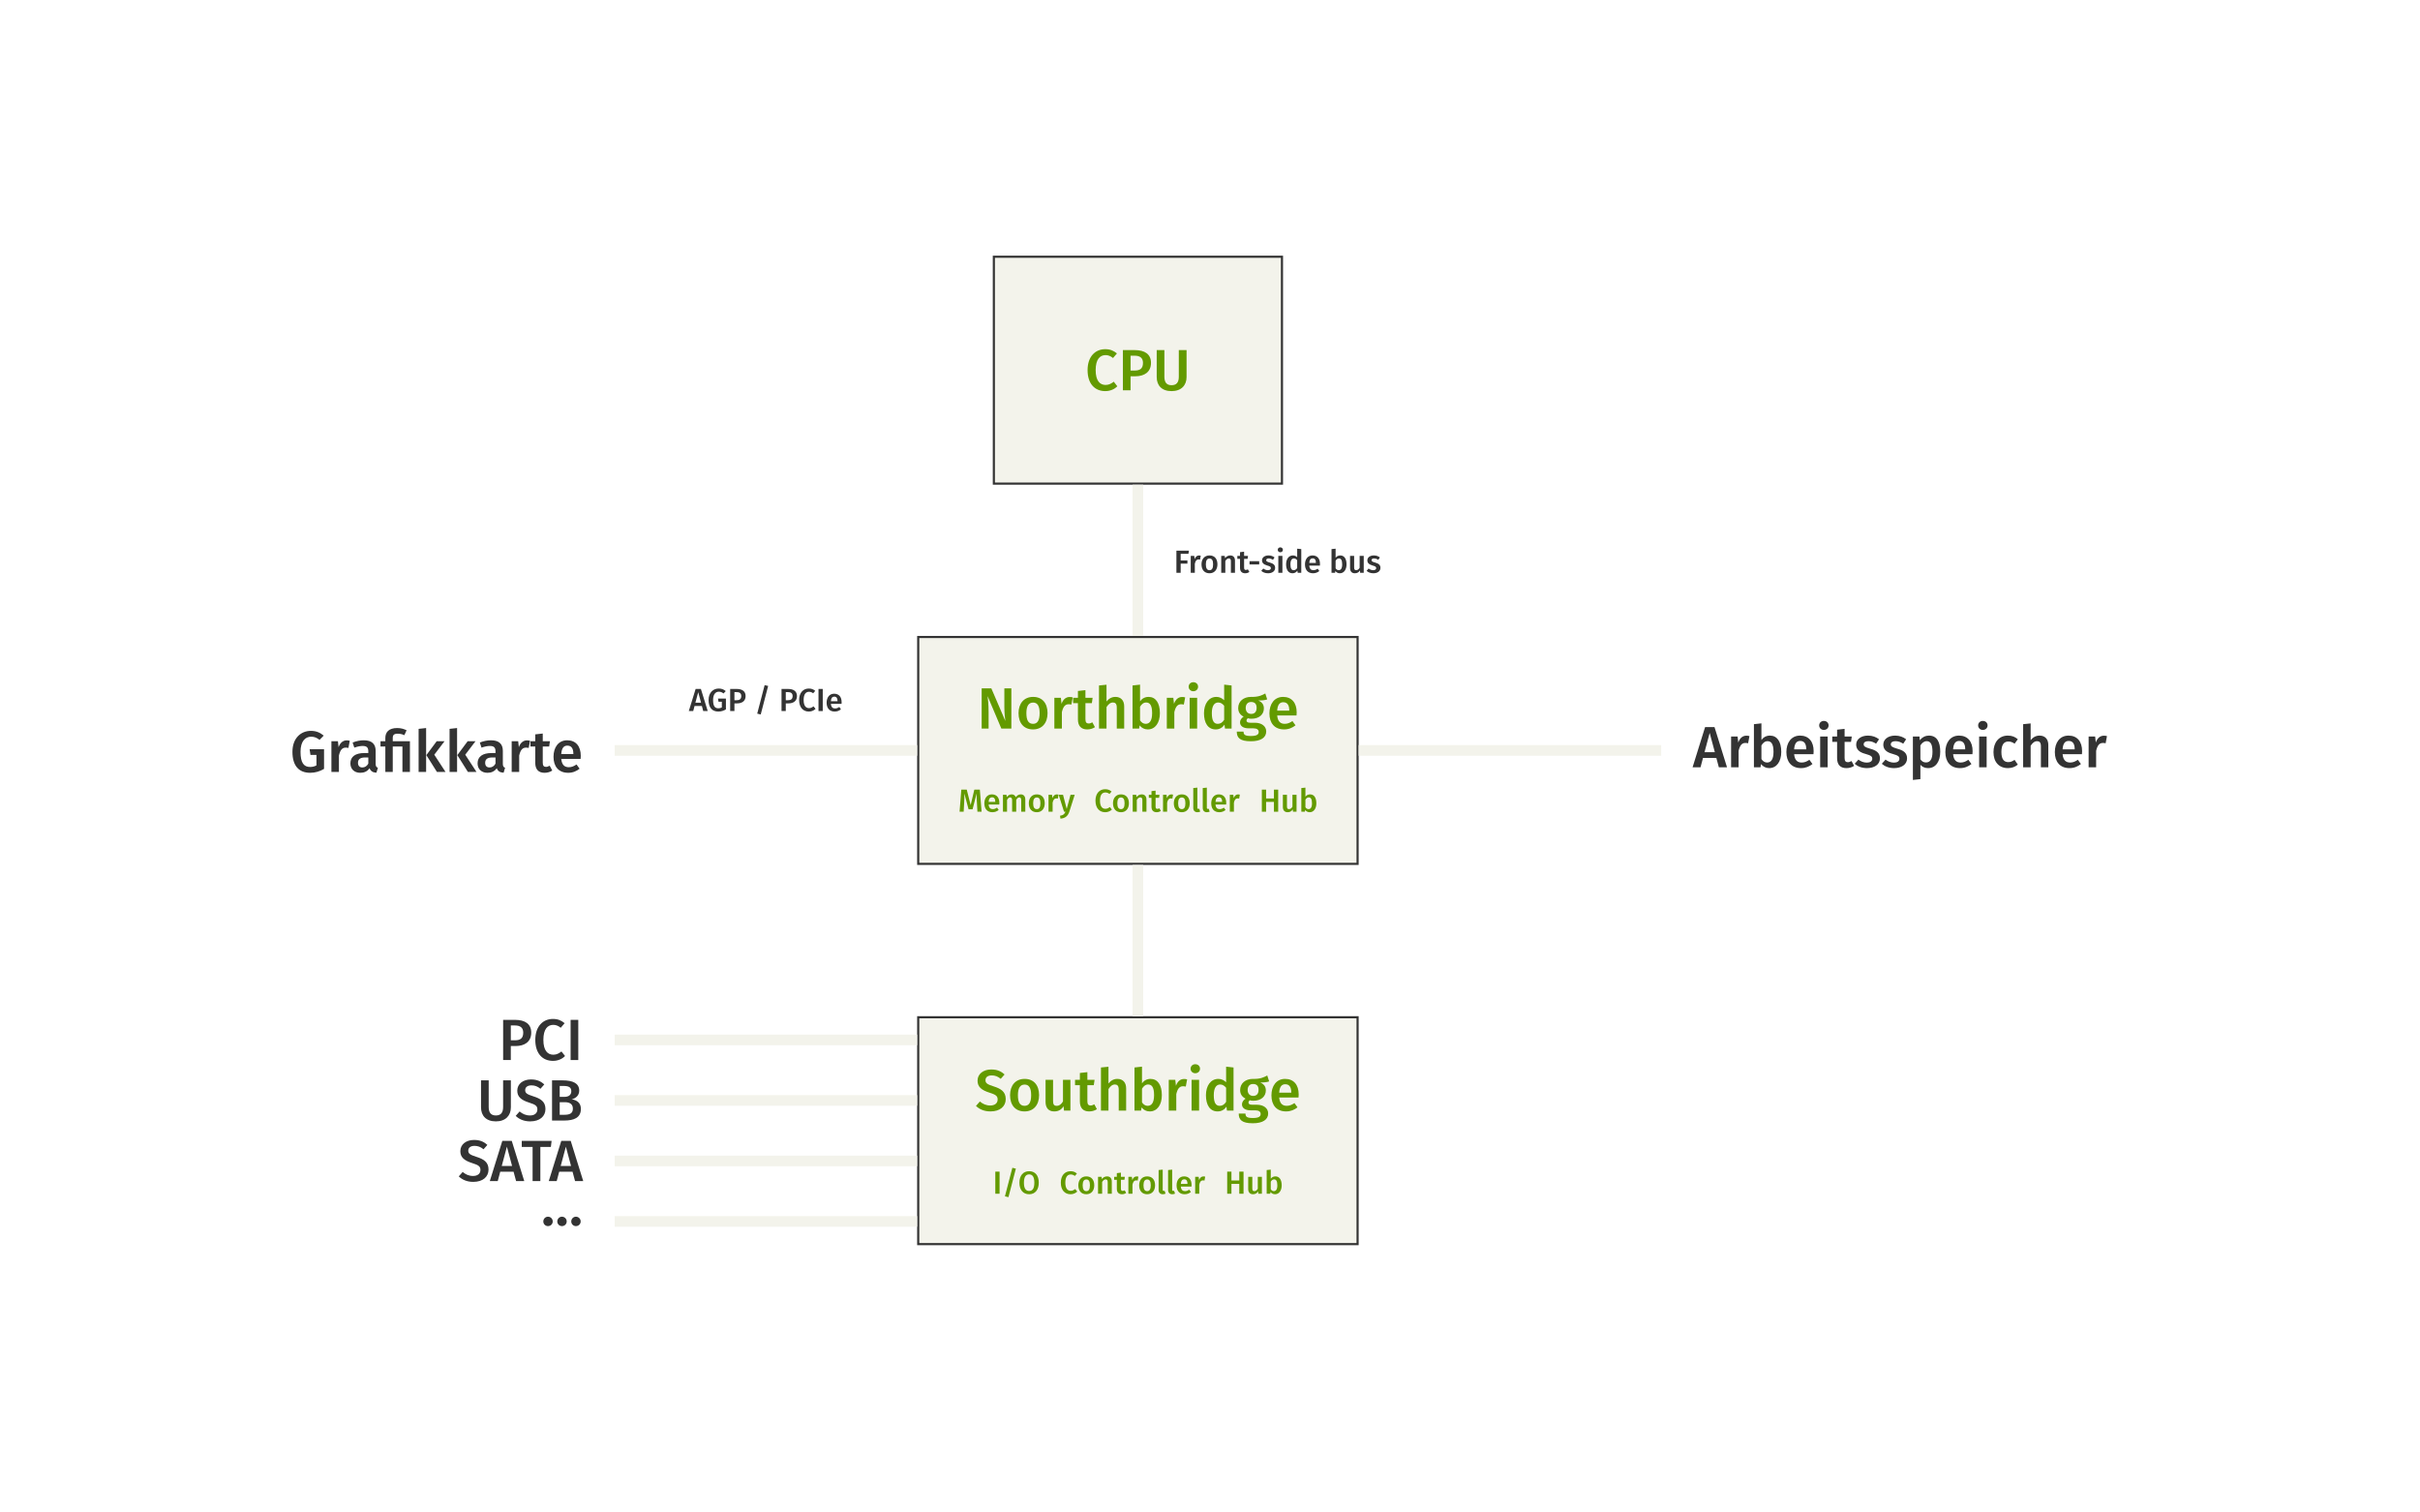 <?xml version="1.0" encoding="UTF-8"?>
<svg xmlns="http://www.w3.org/2000/svg" xmlns:xlink="http://www.w3.org/1999/xlink" width="453.54" height="283.46" viewBox="0 0 453.54 283.46">
<rect x="0" y="0" width="453.54" height="283.46" fill="#808080" stroke="none"/>
<defs>
<g>
<g id="glyph-0-0">
<path d="M 6.453 -7.531 L 5.141 -7.531 L 5.141 -4 C 5.141 -2.938 5.266 -1.844 5.328 -1.422 L 2.703 -7.531 L 0.891 -7.531 L 0.891 0 L 2.188 0 L 2.188 -3.078 C 2.188 -4.469 2.078 -5.438 2 -6.094 L 4.578 0 L 6.453 0 Z M 6.453 -7.531 "/>
</g>
<g id="glyph-0-1">
<path d="M 3.203 -5.938 C 1.484 -5.938 0.469 -4.703 0.469 -2.891 C 0.469 -1 1.484 0.156 3.188 0.156 C 4.891 0.156 5.906 -1.062 5.906 -2.891 C 5.906 -4.781 4.891 -5.938 3.203 -5.938 Z M 3.203 -4.875 C 4 -4.875 4.422 -4.266 4.422 -2.891 C 4.422 -1.516 4 -0.891 3.188 -0.891 C 2.359 -0.891 1.938 -1.5 1.938 -2.891 C 1.938 -4.25 2.375 -4.875 3.203 -4.875 Z M 3.203 -4.875 "/>
</g>
<g id="glyph-0-2">
<path d="M 3.672 -5.922 C 2.984 -5.922 2.438 -5.469 2.156 -4.641 L 2.031 -5.766 L 0.812 -5.766 L 0.812 0 L 2.219 0 L 2.219 -3.078 C 2.438 -4.047 2.797 -4.562 3.484 -4.562 C 3.703 -4.562 3.828 -4.531 4 -4.5 L 4.25 -5.844 C 4.062 -5.906 3.875 -5.922 3.672 -5.922 Z M 3.672 -5.922 "/>
</g>
<g id="glyph-0-3">
<path d="M 3.656 -1.172 C 3.406 -1.031 3.188 -0.953 2.969 -0.953 C 2.547 -0.953 2.359 -1.188 2.359 -1.75 L 2.359 -4.766 L 3.562 -4.766 L 3.703 -5.766 L 2.359 -5.766 L 2.359 -7.203 L 0.953 -7.047 L 0.953 -5.766 L 0.047 -5.766 L 0.047 -4.766 L 0.953 -4.766 L 0.953 -1.719 C 0.953 -0.484 1.562 0.156 2.688 0.156 C 3.203 0.156 3.734 0.016 4.141 -0.266 Z M 3.656 -1.172 "/>
</g>
<g id="glyph-0-4">
<path d="M 3.891 -5.938 C 3.203 -5.938 2.656 -5.625 2.219 -5.078 L 2.219 -8.219 L 0.812 -8.078 L 0.812 0 L 2.219 0 L 2.219 -4.031 C 2.547 -4.547 2.938 -4.891 3.422 -4.891 C 3.844 -4.891 4.141 -4.672 4.141 -3.953 L 4.141 0 L 5.531 0 L 5.531 -4.172 C 5.531 -5.266 4.922 -5.938 3.891 -5.938 Z M 3.891 -5.938 "/>
</g>
<g id="glyph-0-5">
<path d="M 3.812 -5.938 C 3.141 -5.938 2.578 -5.625 2.219 -5.109 L 2.219 -8.234 L 0.812 -8.078 L 0.812 0 L 2.047 0 L 2.141 -0.594 C 2.516 -0.125 3.031 0.156 3.672 0.156 C 5.078 0.156 5.938 -1.094 5.938 -2.891 C 5.938 -4.828 5.141 -5.938 3.812 -5.938 Z M 3.281 -0.891 C 2.844 -0.891 2.469 -1.141 2.219 -1.547 L 2.219 -4.094 C 2.484 -4.547 2.859 -4.891 3.359 -4.891 C 4.031 -4.891 4.484 -4.422 4.484 -2.891 C 4.484 -1.438 3.984 -0.891 3.281 -0.891 Z M 3.281 -0.891 "/>
</g>
<g id="glyph-0-6">
<path d="M 1.5 -8.688 C 1 -8.688 0.625 -8.328 0.625 -7.844 C 0.625 -7.375 1 -7 1.5 -7 C 2.031 -7 2.391 -7.375 2.391 -7.844 C 2.391 -8.328 2.031 -8.688 1.5 -8.688 Z M 2.219 -5.766 L 0.812 -5.766 L 0.812 0 L 2.219 0 Z M 2.219 -5.766 "/>
</g>
<g id="glyph-0-7">
<path d="M 4.25 -8.234 L 4.25 -5.312 C 3.875 -5.672 3.406 -5.938 2.797 -5.938 C 1.359 -5.938 0.469 -4.656 0.469 -2.875 C 0.469 -1.047 1.219 0.156 2.656 0.156 C 3.406 0.156 3.953 -0.203 4.312 -0.734 L 4.406 0 L 5.641 0 L 5.641 -8.078 Z M 3.047 -0.891 C 2.359 -0.891 1.938 -1.406 1.938 -2.891 C 1.938 -4.281 2.422 -4.891 3.141 -4.891 C 3.609 -4.891 3.938 -4.641 4.25 -4.281 L 4.25 -1.641 C 3.922 -1.141 3.562 -0.891 3.047 -0.891 Z M 3.047 -0.891 "/>
</g>
<g id="glyph-0-8">
<path d="M 5.5 -6.578 C 4.812 -6.203 4.172 -5.906 2.812 -5.938 C 1.422 -5.938 0.422 -5.109 0.422 -3.859 C 0.422 -3.125 0.734 -2.609 1.438 -2.234 C 1.016 -1.969 0.766 -1.578 0.766 -1.172 C 0.766 -0.562 1.25 -0.047 2.406 -0.047 L 3.281 -0.047 C 3.922 -0.047 4.266 0.203 4.266 0.625 C 4.266 1.094 3.938 1.391 2.812 1.391 C 1.672 1.391 1.422 1.141 1.422 0.562 L 0.156 0.562 C 0.156 1.719 0.734 2.375 2.797 2.375 C 4.672 2.375 5.672 1.688 5.672 0.531 C 5.672 -0.422 4.844 -1.094 3.562 -1.094 L 2.688 -1.094 C 2.109 -1.094 1.984 -1.297 1.984 -1.5 C 1.984 -1.672 2.078 -1.828 2.219 -1.938 C 2.438 -1.859 2.656 -1.844 2.906 -1.844 C 4.359 -1.844 5.234 -2.656 5.234 -3.781 C 5.234 -4.5 4.891 -4.953 4.188 -5.266 C 4.875 -5.266 5.422 -5.312 5.859 -5.469 Z M 2.828 -4.984 C 3.531 -4.984 3.875 -4.625 3.875 -3.891 C 3.875 -3.156 3.516 -2.75 2.859 -2.75 C 2.219 -2.75 1.828 -3.188 1.828 -3.875 C 1.828 -4.547 2.203 -4.984 2.828 -4.984 Z M 2.828 -4.984 "/>
</g>
<g id="glyph-0-9">
<path d="M 5.578 -3.016 C 5.578 -4.844 4.641 -5.938 3.031 -5.938 C 1.391 -5.938 0.469 -4.609 0.469 -2.844 C 0.469 -1.031 1.422 0.156 3.219 0.156 C 4.094 0.156 4.781 -0.156 5.359 -0.609 L 4.781 -1.406 C 4.281 -1.062 3.844 -0.891 3.344 -0.891 C 2.578 -0.891 2.031 -1.281 1.922 -2.453 L 5.547 -2.453 C 5.547 -2.609 5.578 -2.828 5.578 -3.016 Z M 4.188 -3.359 L 1.922 -3.359 C 2 -4.5 2.406 -4.938 3.062 -4.938 C 3.844 -4.938 4.188 -4.375 4.188 -3.422 Z M 4.188 -3.359 "/>
</g>
<g id="glyph-0-10">
<path d="M 3.766 -7.703 C 1.906 -7.703 0.469 -6.312 0.469 -3.781 C 0.469 -1.219 1.828 0.156 3.781 0.156 C 4.812 0.156 5.594 -0.281 6.047 -0.75 L 5.375 -1.609 C 4.938 -1.281 4.5 -1 3.844 -1 C 2.766 -1 1.984 -1.797 1.984 -3.781 C 1.984 -5.828 2.797 -6.594 3.844 -6.594 C 4.359 -6.594 4.797 -6.406 5.234 -6.047 L 5.969 -6.906 C 5.344 -7.422 4.719 -7.703 3.766 -7.703 Z M 3.766 -7.703 "/>
</g>
<g id="glyph-0-11">
<path d="M 3.109 -7.531 L 0.891 -7.531 L 0.891 0 L 2.328 0 L 2.328 -2.625 L 3.203 -2.625 C 4.906 -2.625 6.156 -3.406 6.156 -5.141 C 6.156 -6.766 5 -7.531 3.109 -7.531 Z M 3.094 -3.703 L 2.328 -3.703 L 2.328 -6.484 L 3.094 -6.484 C 4.078 -6.484 4.656 -6.078 4.656 -5.141 C 4.656 -4.031 4.062 -3.703 3.094 -3.703 Z M 3.094 -3.703 "/>
</g>
<g id="glyph-0-12">
<path d="M 6.375 -7.531 L 4.922 -7.531 L 4.922 -2.547 C 4.922 -1.484 4.5 -0.953 3.562 -0.953 C 2.641 -0.953 2.219 -1.484 2.219 -2.547 L 2.219 -7.531 L 0.781 -7.531 L 0.781 -2.469 C 0.781 -0.922 1.719 0.156 3.562 0.156 C 5.406 0.156 6.375 -0.953 6.375 -2.469 Z M 6.375 -7.531 "/>
</g>
<g id="glyph-0-13">
<path d="M 3.047 -7.703 C 1.578 -7.703 0.484 -6.875 0.484 -5.609 C 0.484 -4.469 1.172 -3.844 2.766 -3.344 C 3.938 -2.984 4.25 -2.703 4.25 -2.078 C 4.25 -1.344 3.672 -0.953 2.875 -0.953 C 2.078 -0.953 1.484 -1.234 0.922 -1.703 L 0.188 -0.875 C 0.812 -0.266 1.703 0.156 2.906 0.156 C 4.703 0.156 5.766 -0.797 5.766 -2.156 C 5.766 -3.562 4.844 -4.109 3.516 -4.531 C 2.266 -4.922 1.969 -5.156 1.969 -5.703 C 1.969 -6.297 2.469 -6.594 3.141 -6.594 C 3.766 -6.594 4.281 -6.406 4.828 -5.953 L 5.547 -6.766 C 4.891 -7.375 4.156 -7.703 3.047 -7.703 Z M 3.047 -7.703 "/>
</g>
<g id="glyph-0-14">
<path d="M 5.406 -5.766 L 4.016 -5.766 L 4.016 -1.719 C 3.719 -1.203 3.328 -0.891 2.844 -0.891 C 2.359 -0.891 2.156 -1.125 2.156 -1.797 L 2.156 -5.766 L 0.75 -5.766 L 0.75 -1.625 C 0.75 -0.516 1.312 0.156 2.359 0.156 C 3.156 0.156 3.703 -0.156 4.125 -0.812 L 4.203 0 L 5.406 0 Z M 5.406 -5.766 "/>
</g>
<g id="glyph-0-15">
<path d="M 4.875 0 L 6.406 0 L 4.062 -7.531 L 2.297 -7.531 L -0.047 0 L 1.438 0 L 1.906 -1.75 L 4.406 -1.75 Z M 2.188 -2.828 L 3.156 -6.438 L 4.125 -2.828 Z M 2.188 -2.828 "/>
</g>
<g id="glyph-0-16">
<path d="M 2.656 -5.938 C 1.312 -5.938 0.438 -5.219 0.438 -4.25 C 0.438 -3.406 0.953 -2.828 2.156 -2.516 C 3.234 -2.203 3.453 -2.047 3.453 -1.578 C 3.453 -1.141 3.047 -0.875 2.438 -0.875 C 1.844 -0.875 1.312 -1.094 0.859 -1.438 L 0.156 -0.656 C 0.703 -0.172 1.469 0.156 2.469 0.156 C 3.781 0.156 4.891 -0.469 4.891 -1.672 C 4.891 -2.688 4.234 -3.172 3.047 -3.484 C 2.078 -3.766 1.844 -3.938 1.844 -4.312 C 1.844 -4.672 2.156 -4.891 2.719 -4.891 C 3.234 -4.891 3.688 -4.734 4.172 -4.422 L 4.719 -5.25 C 4.172 -5.672 3.484 -5.938 2.656 -5.938 Z M 2.656 -5.938 "/>
</g>
<g id="glyph-0-17">
<path d="M 3.812 -5.938 C 3.188 -5.938 2.578 -5.656 2.109 -5.062 L 2.047 -5.766 L 0.812 -5.766 L 0.812 2.375 L 2.219 2.219 L 2.219 -0.469 C 2.578 -0.047 3.078 0.156 3.672 0.156 C 5.125 0.156 5.938 -1.141 5.938 -2.906 C 5.938 -4.75 5.312 -5.938 3.812 -5.938 Z M 3.266 -0.906 C 2.828 -0.906 2.484 -1.094 2.219 -1.5 L 2.219 -4.094 C 2.484 -4.547 2.906 -4.891 3.391 -4.891 C 4.094 -4.891 4.484 -4.359 4.484 -2.891 C 4.484 -1.5 4.031 -0.906 3.266 -0.906 Z M 3.266 -0.906 "/>
</g>
<g id="glyph-0-18">
<path d="M 3.156 -5.938 C 1.5 -5.938 0.469 -4.672 0.469 -2.828 C 0.469 -1 1.5 0.156 3.172 0.156 C 3.922 0.156 4.516 -0.078 5.031 -0.5 L 4.422 -1.391 C 3.984 -1.109 3.688 -0.969 3.25 -0.969 C 2.469 -0.969 1.953 -1.469 1.953 -2.859 C 1.953 -4.25 2.438 -4.828 3.25 -4.828 C 3.688 -4.828 4.031 -4.703 4.422 -4.422 L 5.031 -5.25 C 4.5 -5.719 3.922 -5.938 3.156 -5.938 Z M 3.156 -5.938 "/>
</g>
<g id="glyph-0-19">
<path d="M 3.922 -7.703 C 2.047 -7.703 0.469 -6.328 0.469 -3.781 C 0.469 -1.188 1.641 0.156 3.797 0.156 C 4.75 0.156 5.641 -0.125 6.391 -0.578 L 6.391 -4.266 L 3.688 -4.266 L 3.844 -3.203 L 4.969 -3.203 L 4.969 -1.234 C 4.609 -1.031 4.203 -0.938 3.781 -0.938 C 2.594 -0.938 1.984 -1.719 1.984 -3.781 C 1.984 -5.797 2.906 -6.609 3.969 -6.609 C 4.609 -6.609 5.031 -6.406 5.547 -6.016 L 6.328 -6.812 C 5.688 -7.344 4.969 -7.703 3.922 -7.703 Z M 3.922 -7.703 "/>
</g>
<g id="glyph-0-20">
<path d="M 5.078 -1.531 L 5.078 -3.953 C 5.078 -5.219 4.391 -5.938 2.844 -5.938 C 2.203 -5.938 1.469 -5.797 0.766 -5.516 L 1.078 -4.562 C 1.672 -4.766 2.219 -4.875 2.625 -4.875 C 3.359 -4.875 3.703 -4.625 3.703 -3.875 L 3.703 -3.547 L 2.969 -3.547 C 1.281 -3.547 0.344 -2.875 0.344 -1.609 C 0.344 -0.562 1.062 0.156 2.203 0.156 C 2.906 0.156 3.516 -0.094 3.938 -0.703 C 4.156 -0.125 4.562 0.094 5.219 0.141 L 5.5 -0.781 C 5.219 -0.891 5.078 -1.062 5.078 -1.531 Z M 2.578 -0.844 C 2.047 -0.844 1.766 -1.172 1.766 -1.719 C 1.766 -2.406 2.219 -2.719 3.125 -2.719 L 3.703 -2.719 L 3.703 -1.562 C 3.438 -1.094 3.062 -0.844 2.578 -0.844 Z M 2.578 -0.844 "/>
</g>
<g id="glyph-0-21">
<path d="M 3.188 -8.234 C 1.609 -8.234 0.969 -7.438 0.969 -6.375 L 0.969 -5.766 L 0.062 -5.766 L 0.062 -4.766 L 0.969 -4.766 L 0.969 0 L 2.359 0 L 2.359 -4.766 L 4.172 -4.766 L 4.172 0 L 5.578 0 L 5.578 -5.766 L 2.359 -5.766 L 2.359 -6.359 C 2.359 -6.906 2.562 -7.172 3.297 -7.172 C 3.766 -7.172 4.172 -7.062 4.531 -6.891 L 4.953 -7.812 C 4.484 -8.047 3.922 -8.234 3.188 -8.234 Z M 3.188 -8.234 "/>
</g>
<g id="glyph-0-22">
<path d="M 2.219 -8.234 L 0.812 -8.078 L 0.812 0 L 2.219 0 Z M 5.672 -5.766 L 4.203 -5.766 L 2.266 -3.156 L 4.25 0 L 5.859 0 L 3.75 -3.234 Z M 5.672 -5.766 "/>
</g>
<g id="glyph-0-23">
<path d="M 2.328 -7.531 L 0.891 -7.531 L 0.891 0 L 2.328 0 Z M 2.328 -7.531 "/>
</g>
<g id="glyph-0-24">
<path d="M 4.578 -3.984 C 5.297 -4.141 5.984 -4.672 5.984 -5.609 C 5.984 -6.984 4.797 -7.531 2.859 -7.531 L 0.891 -7.531 L 0.891 0 L 3.156 0 C 4.984 0 6.297 -0.516 6.297 -2.172 C 6.297 -3.422 5.438 -3.828 4.578 -3.984 Z M 3 -6.484 C 3.984 -6.484 4.5 -6.266 4.5 -5.5 C 4.5 -4.781 3.984 -4.438 3.203 -4.438 L 2.328 -4.438 L 2.328 -6.484 Z M 3.156 -1.078 L 2.328 -1.078 L 2.328 -3.438 L 3.312 -3.438 C 4.156 -3.438 4.797 -3.125 4.797 -2.219 C 4.797 -1.281 4.109 -1.078 3.156 -1.078 Z M 3.156 -1.078 "/>
</g>
<g id="glyph-0-25">
<path d="M 5.719 -7.531 L 0.125 -7.531 L 0.125 -6.391 L 2.156 -6.391 L 2.156 0 L 3.609 0 L 3.609 -6.391 L 5.578 -6.391 Z M 5.719 -7.531 "/>
</g>
<g id="glyph-0-26">
<path d="M 1.297 -1.609 C 0.812 -1.609 0.422 -1.203 0.422 -0.719 C 0.422 -0.234 0.812 0.156 1.297 0.156 C 1.797 0.156 2.188 -0.234 2.188 -0.719 C 2.188 -1.203 1.797 -1.609 1.297 -1.609 Z M 1.297 -1.609 "/>
</g>
<g id="glyph-1-0">
<path d="M 4.078 -4.141 L 3.047 -4.141 L 2.359 -1.234 L 1.625 -4.141 L 0.609 -4.141 L 0.281 0 L 1.047 0 L 1.141 -1.703 C 1.172 -2.297 1.188 -2.859 1.172 -3.422 L 1.969 -0.453 L 2.719 -0.453 L 3.469 -3.422 C 3.453 -2.984 3.484 -2.344 3.531 -1.734 L 3.625 0 L 4.406 0 Z M 4.078 -4.141 "/>
</g>
<g id="glyph-1-1">
<path d="M 3.062 -1.656 C 3.062 -2.656 2.547 -3.25 1.656 -3.25 C 0.766 -3.25 0.25 -2.531 0.25 -1.562 C 0.25 -0.562 0.781 0.094 1.766 0.094 C 2.25 0.094 2.625 -0.078 2.938 -0.328 L 2.625 -0.766 C 2.344 -0.578 2.109 -0.484 1.828 -0.484 C 1.406 -0.484 1.109 -0.703 1.047 -1.344 L 3.047 -1.344 C 3.047 -1.438 3.062 -1.562 3.062 -1.656 Z M 2.297 -1.844 L 1.047 -1.844 C 1.094 -2.469 1.328 -2.703 1.688 -2.703 C 2.109 -2.703 2.297 -2.406 2.297 -1.875 Z M 2.297 -1.844 "/>
</g>
<g id="glyph-1-2">
<path d="M 3.812 -3.25 C 3.391 -3.25 3.094 -3.047 2.859 -2.719 C 2.734 -3.062 2.453 -3.25 2.094 -3.25 C 1.688 -3.25 1.406 -3.062 1.172 -2.75 L 1.109 -3.172 L 0.453 -3.172 L 0.453 0 L 1.219 0 L 1.219 -2.203 C 1.391 -2.5 1.547 -2.688 1.812 -2.688 C 2 -2.688 2.172 -2.562 2.172 -2.172 L 2.172 0 L 2.938 0 L 2.938 -2.203 C 3.109 -2.5 3.266 -2.688 3.531 -2.688 C 3.719 -2.688 3.875 -2.562 3.875 -2.172 L 3.875 0 L 4.641 0 L 4.641 -2.297 C 4.641 -2.891 4.312 -3.25 3.812 -3.25 Z M 3.812 -3.25 "/>
</g>
<g id="glyph-1-3">
<path d="M 1.75 -3.25 C 0.812 -3.25 0.25 -2.578 0.25 -1.578 C 0.25 -0.547 0.812 0.094 1.75 0.094 C 2.688 0.094 3.234 -0.594 3.234 -1.578 C 3.234 -2.625 2.688 -3.25 1.75 -3.25 Z M 1.75 -2.672 C 2.203 -2.672 2.422 -2.344 2.422 -1.578 C 2.422 -0.828 2.203 -0.484 1.75 -0.484 C 1.297 -0.484 1.062 -0.828 1.062 -1.578 C 1.062 -2.328 1.297 -2.672 1.75 -2.672 Z M 1.75 -2.672 "/>
</g>
<g id="glyph-1-4">
<path d="M 2.016 -3.25 C 1.641 -3.25 1.328 -3 1.188 -2.547 L 1.109 -3.172 L 0.453 -3.172 L 0.453 0 L 1.219 0 L 1.219 -1.688 C 1.328 -2.219 1.531 -2.5 1.922 -2.5 C 2.031 -2.5 2.094 -2.484 2.203 -2.469 L 2.328 -3.203 C 2.219 -3.234 2.125 -3.25 2.016 -3.25 Z M 2.016 -3.25 "/>
</g>
<g id="glyph-1-5">
<path d="M 3.016 -3.172 L 2.234 -3.172 L 1.516 -0.516 L 0.828 -3.172 L 0.016 -3.172 L 1.016 0 L 1.281 0 C 1.094 0.453 0.891 0.656 0.266 0.75 L 0.344 1.297 C 1.281 1.234 1.75 0.75 2 0.016 Z M 3.016 -3.172 "/>
</g>
<g id="glyph-1-6">
<path d="M 2.062 -4.219 C 1.047 -4.219 0.25 -3.469 0.25 -2.078 C 0.25 -0.672 1 0.094 2.078 0.094 C 2.641 0.094 3.062 -0.156 3.328 -0.406 L 2.953 -0.875 C 2.703 -0.703 2.469 -0.547 2.109 -0.547 C 1.516 -0.547 1.094 -0.984 1.094 -2.078 C 1.094 -3.203 1.531 -3.609 2.109 -3.609 C 2.391 -3.609 2.641 -3.516 2.875 -3.328 L 3.266 -3.781 C 2.938 -4.062 2.594 -4.219 2.062 -4.219 Z M 2.062 -4.219 "/>
</g>
<g id="glyph-1-7">
<path d="M 2.141 -3.25 C 1.734 -3.25 1.422 -3.062 1.172 -2.75 L 1.109 -3.172 L 0.453 -3.172 L 0.453 0 L 1.219 0 L 1.219 -2.203 C 1.406 -2.5 1.609 -2.688 1.875 -2.688 C 2.125 -2.688 2.266 -2.562 2.266 -2.172 L 2.266 0 L 3.031 0 L 3.031 -2.297 C 3.031 -2.891 2.703 -3.25 2.141 -3.25 Z M 2.141 -3.25 "/>
</g>
<g id="glyph-1-8">
<path d="M 2 -0.641 C 1.859 -0.562 1.75 -0.531 1.625 -0.531 C 1.391 -0.531 1.297 -0.656 1.297 -0.969 L 1.297 -2.609 L 1.953 -2.609 L 2.031 -3.172 L 1.297 -3.172 L 1.297 -3.953 L 0.531 -3.859 L 0.531 -3.172 L 0.031 -3.172 L 0.031 -2.609 L 0.531 -2.609 L 0.531 -0.953 C 0.531 -0.266 0.859 0.078 1.484 0.094 C 1.766 0.094 2.047 0.016 2.281 -0.156 Z M 2 -0.641 "/>
</g>
<g id="glyph-1-9">
<path d="M 1.188 0.094 C 1.375 0.094 1.562 0.047 1.703 -0.016 L 1.531 -0.562 C 1.484 -0.531 1.422 -0.531 1.359 -0.531 C 1.234 -0.531 1.172 -0.594 1.172 -0.75 L 1.172 -4.516 L 0.406 -4.438 L 0.406 -0.719 C 0.406 -0.203 0.703 0.094 1.188 0.094 Z M 1.188 0.094 "/>
</g>
<g id="glyph-1-10">
<path d="M 2.75 0 L 3.547 0 L 3.547 -4.141 L 2.75 -4.141 L 2.75 -2.484 L 1.281 -2.484 L 1.281 -4.141 L 0.484 -4.141 L 0.484 0 L 1.281 0 L 1.281 -1.844 L 2.75 -1.844 Z M 2.75 0 "/>
</g>
<g id="glyph-1-11">
<path d="M 2.969 -3.172 L 2.203 -3.172 L 2.203 -0.938 C 2.047 -0.672 1.828 -0.484 1.562 -0.484 C 1.297 -0.484 1.172 -0.609 1.172 -0.984 L 1.172 -3.172 L 0.406 -3.172 L 0.406 -0.891 C 0.406 -0.281 0.719 0.094 1.297 0.094 C 1.734 0.094 2.031 -0.078 2.266 -0.438 L 2.297 0 L 2.969 0 Z M 2.969 -3.172 "/>
</g>
<g id="glyph-1-12">
<path d="M 2.094 -3.25 C 1.719 -3.25 1.422 -3.094 1.219 -2.812 L 1.219 -4.516 L 0.453 -4.438 L 0.453 0 L 1.125 0 L 1.172 -0.328 C 1.375 -0.062 1.656 0.094 2.016 0.094 C 2.781 0.094 3.266 -0.594 3.266 -1.578 C 3.266 -2.641 2.828 -3.25 2.094 -3.25 Z M 1.797 -0.484 C 1.562 -0.484 1.359 -0.625 1.219 -0.844 L 1.219 -2.25 C 1.359 -2.5 1.562 -2.688 1.844 -2.688 C 2.203 -2.688 2.453 -2.422 2.453 -1.578 C 2.453 -0.797 2.188 -0.484 1.797 -0.484 Z M 1.797 -0.484 "/>
</g>
<g id="glyph-1-13">
<path d="M 1.281 -4.141 L 0.484 -4.141 L 0.484 0 L 1.281 0 Z M 1.281 -4.141 "/>
</g>
<g id="glyph-1-14">
<path d="M 1.922 -4.859 L 0.531 0.484 L 1.188 0.641 L 2.578 -4.703 Z M 1.922 -4.859 "/>
</g>
<g id="glyph-1-15">
<path d="M 2.078 -4.219 C 0.969 -4.219 0.25 -3.422 0.25 -2.062 C 0.25 -0.688 0.969 0.094 2.078 0.094 C 3.172 0.094 3.875 -0.703 3.875 -2.078 C 3.875 -3.453 3.172 -4.219 2.078 -4.219 Z M 2.078 -3.625 C 2.688 -3.625 3.047 -3.172 3.047 -2.078 C 3.047 -0.953 2.688 -0.516 2.078 -0.516 C 1.469 -0.516 1.094 -0.953 1.094 -2.062 C 1.094 -3.172 1.453 -3.625 2.078 -3.625 Z M 2.078 -3.625 "/>
</g>
<g id="glyph-1-16">
<path d="M 0.484 0 L 1.281 0 L 1.281 -1.719 L 2.547 -1.719 L 2.547 -2.312 L 1.281 -2.312 L 1.281 -3.547 L 2.734 -3.547 L 2.828 -4.141 L 0.484 -4.141 Z M 0.484 0 "/>
</g>
<g id="glyph-1-17">
<path d="M 0.312 -1.562 L 2.125 -1.562 L 2.125 -2.172 L 0.312 -2.172 Z M 0.312 -1.562 "/>
</g>
<g id="glyph-1-18">
<path d="M 1.453 -3.25 C 0.719 -3.25 0.234 -2.859 0.234 -2.328 C 0.234 -1.859 0.531 -1.562 1.172 -1.375 C 1.766 -1.203 1.891 -1.125 1.891 -0.859 C 1.891 -0.625 1.672 -0.484 1.328 -0.484 C 1.016 -0.484 0.719 -0.609 0.469 -0.797 L 0.094 -0.359 C 0.391 -0.094 0.812 0.094 1.359 0.094 C 2.078 0.094 2.688 -0.25 2.688 -0.922 C 2.688 -1.484 2.328 -1.734 1.672 -1.922 C 1.141 -2.062 1.016 -2.156 1.016 -2.375 C 1.016 -2.562 1.188 -2.688 1.484 -2.688 C 1.766 -2.688 2.016 -2.594 2.281 -2.422 L 2.578 -2.875 C 2.281 -3.109 1.922 -3.25 1.453 -3.25 Z M 1.453 -3.25 "/>
</g>
<g id="glyph-1-19">
<path d="M 0.828 -4.766 C 0.547 -4.766 0.344 -4.562 0.344 -4.297 C 0.344 -4.047 0.547 -3.844 0.828 -3.844 C 1.109 -3.844 1.312 -4.047 1.312 -4.297 C 1.312 -4.562 1.109 -4.766 0.828 -4.766 Z M 1.219 -3.172 L 0.453 -3.172 L 0.453 0 L 1.219 0 Z M 1.219 -3.172 "/>
</g>
<g id="glyph-1-20">
<path d="M 2.328 -4.516 L 2.328 -2.922 C 2.125 -3.109 1.859 -3.25 1.531 -3.25 C 0.75 -3.25 0.25 -2.562 0.25 -1.578 C 0.25 -0.578 0.672 0.094 1.453 0.094 C 1.859 0.094 2.172 -0.109 2.359 -0.406 L 2.422 0 L 3.094 0 L 3.094 -4.438 Z M 1.672 -0.484 C 1.297 -0.484 1.062 -0.766 1.062 -1.578 C 1.062 -2.344 1.328 -2.688 1.719 -2.688 C 1.984 -2.688 2.156 -2.547 2.328 -2.344 L 2.328 -0.891 C 2.141 -0.625 1.953 -0.484 1.672 -0.484 Z M 1.672 -0.484 "/>
</g>
<g id="glyph-1-21">
<path d="M 2.672 0 L 3.516 0 L 2.234 -4.141 L 1.25 -4.141 L -0.031 0 L 0.797 0 L 1.047 -0.953 L 2.422 -0.953 Z M 1.203 -1.562 L 1.734 -3.531 L 2.266 -1.562 Z M 1.203 -1.562 "/>
</g>
<g id="glyph-1-22">
<path d="M 2.156 -4.219 C 1.125 -4.219 0.25 -3.469 0.25 -2.078 C 0.25 -0.656 0.906 0.094 2.078 0.094 C 2.609 0.094 3.094 -0.062 3.5 -0.312 L 3.5 -2.344 L 2.016 -2.344 L 2.109 -1.75 L 2.734 -1.75 L 2.734 -0.672 C 2.531 -0.562 2.297 -0.516 2.078 -0.516 C 1.422 -0.516 1.094 -0.938 1.094 -2.078 C 1.094 -3.188 1.594 -3.625 2.172 -3.625 C 2.531 -3.625 2.766 -3.516 3.047 -3.297 L 3.469 -3.734 C 3.125 -4.031 2.734 -4.219 2.156 -4.219 Z M 2.156 -4.219 "/>
</g>
<g id="glyph-1-23">
<path d="M 1.703 -4.141 L 0.484 -4.141 L 0.484 0 L 1.281 0 L 1.281 -1.438 L 1.766 -1.438 C 2.688 -1.438 3.375 -1.859 3.375 -2.812 C 3.375 -3.703 2.75 -4.141 1.703 -4.141 Z M 1.703 -2.031 L 1.281 -2.031 L 1.281 -3.547 L 1.703 -3.547 C 2.234 -3.547 2.562 -3.344 2.562 -2.812 C 2.562 -2.219 2.219 -2.031 1.703 -2.031 Z M 1.703 -2.031 "/>
</g>
</g>
<clipPath id="clip-0">
<path clip-rule="nonzero" d="M 0 0 L 453.539 0 L 453.539 283.461 L 0 283.461 Z M 0 0 "/>
</clipPath>
</defs>
<g clip-path="url(#clip-0)">
<path fill-rule="nonzero" fill="rgb(100%, 100%, 100%)" fill-opacity="1" d="M 0 283.461 L 453.543 283.461 L 453.543 -0.004 L 0 -0.004 Z M 0 283.461 "/>
</g>
<path fill-rule="nonzero" fill="rgb(95%, 95%, 92%)" fill-opacity="1" stroke-width="0.399" stroke-linecap="butt" stroke-linejoin="miter" stroke="rgb(20%, 20%, 20%)" stroke-opacity="1" stroke-miterlimit="10" d="M -41.172 -21.26 L 41.172 -21.26 L 41.172 21.259 L -41.172 21.259 Z M -41.172 -21.26 " transform="matrix(1, 0, 0, -1, 213.258, 140.642)"/>
<g fill="rgb(38.799%, 60.399%, 0%)" fill-opacity="1">
<use xlink:href="#glyph-0-0" x="183.088" y="136.547"/>
<use xlink:href="#glyph-0-1" x="190.419" y="136.547"/>
<use xlink:href="#glyph-0-2" x="196.79" y="136.547"/>
<use xlink:href="#glyph-0-3" x="201.066" y="136.547"/>
<use xlink:href="#glyph-0-4" x="205.157" y="136.547"/>
<use xlink:href="#glyph-0-5" x="211.441" y="136.547"/>
<use xlink:href="#glyph-0-2" x="217.866" y="136.547"/>
<use xlink:href="#glyph-0-6" x="222.143" y="136.547"/>
<use xlink:href="#glyph-0-7" x="225.175" y="136.547"/>
<use xlink:href="#glyph-0-8" x="231.633" y="136.547"/>
</g>
<g fill="rgb(38.799%, 60.399%, 0%)" fill-opacity="1">
<use xlink:href="#glyph-0-9" x="237.437" y="136.547"/>
</g>
<g fill="rgb(38.799%, 60.399%, 0%)" fill-opacity="1">
<use xlink:href="#glyph-1-0" x="179.557" y="152.129"/>
<use xlink:href="#glyph-1-1" x="184.231" y="152.129"/>
<use xlink:href="#glyph-1-2" x="187.513" y="152.129"/>
<use xlink:href="#glyph-1-3" x="192.564" y="152.129"/>
<use xlink:href="#glyph-1-4" x="196.055" y="152.129"/>
<use xlink:href="#glyph-1-5" x="198.398" y="152.129"/>
</g>
<g fill="rgb(38.799%, 60.399%, 0%)" fill-opacity="1">
<use xlink:href="#glyph-1-6" x="205.057" y="152.129"/>
</g>
<g fill="rgb(38.799%, 60.399%, 0%)" fill-opacity="1">
<use xlink:href="#glyph-1-3" x="208.339" y="152.129"/>
<use xlink:href="#glyph-1-7" x="211.83" y="152.129"/>
<use xlink:href="#glyph-1-8" x="215.273" y="152.129"/>
<use xlink:href="#glyph-1-4" x="217.515" y="152.129"/>
</g>
<g fill="rgb(38.799%, 60.399%, 0%)" fill-opacity="1">
<use xlink:href="#glyph-1-3" x="219.738" y="152.129"/>
<use xlink:href="#glyph-1-9" x="223.229" y="152.129"/>
<use xlink:href="#glyph-1-9" x="225.005" y="152.129"/>
</g>
<g fill="rgb(38.799%, 60.399%, 0%)" fill-opacity="1">
<use xlink:href="#glyph-1-1" x="226.75" y="152.129"/>
<use xlink:href="#glyph-1-4" x="230.032" y="152.129"/>
</g>
<g fill="rgb(38.799%, 60.399%, 0%)" fill-opacity="1">
<use xlink:href="#glyph-1-10" x="236.003" y="152.129"/>
<use xlink:href="#glyph-1-11" x="240.02" y="152.129"/>
<use xlink:href="#glyph-1-12" x="243.434" y="152.129"/>
</g>
<path fill-rule="nonzero" fill="rgb(95%, 95%, 92%)" fill-opacity="1" stroke-width="0.399" stroke-linecap="butt" stroke-linejoin="miter" stroke="rgb(20%, 20%, 20%)" stroke-opacity="1" stroke-miterlimit="10" d="M -26.996 50.005 L 27 50.005 L 27 92.525 L -26.996 92.525 Z M -26.996 50.005 " transform="matrix(1, 0, 0, -1, 213.258, 140.642)"/>
<g fill="rgb(38.799%, 60.399%, 0%)" fill-opacity="1">
<use xlink:href="#glyph-0-10" x="203.358" y="73.146"/>
<use xlink:href="#glyph-0-11" x="209.554" y="73.146"/>
<use xlink:href="#glyph-0-12" x="216.002" y="73.146"/>
</g>
<path fill-rule="nonzero" fill="rgb(95%, 95%, 92%)" fill-opacity="1" stroke-width="0.399" stroke-linecap="butt" stroke-linejoin="miter" stroke="rgb(20%, 20%, 20%)" stroke-opacity="1" stroke-miterlimit="10" d="M -41.172 -92.526 L 41.172 -92.526 L 41.172 -50.006 L -41.172 -50.006 Z M -41.172 -92.526 " transform="matrix(1, 0, 0, -1, 213.258, 140.642)"/>
<g fill="rgb(38.799%, 60.399%, 0%)" fill-opacity="1">
<use xlink:href="#glyph-0-13" x="182.722" y="208.141"/>
<use xlink:href="#glyph-0-1" x="188.831" y="208.141"/>
<use xlink:href="#glyph-0-14" x="195.202" y="208.141"/>
<use xlink:href="#glyph-0-3" x="201.431" y="208.141"/>
<use xlink:href="#glyph-0-4" x="205.522" y="208.141"/>
<use xlink:href="#glyph-0-5" x="211.806" y="208.141"/>
<use xlink:href="#glyph-0-2" x="218.231" y="208.141"/>
<use xlink:href="#glyph-0-6" x="222.507" y="208.141"/>
<use xlink:href="#glyph-0-7" x="225.54" y="208.141"/>
<use xlink:href="#glyph-0-8" x="231.998" y="208.141"/>
</g>
<g fill="rgb(38.799%, 60.399%, 0%)" fill-opacity="1">
<use xlink:href="#glyph-0-9" x="237.813" y="208.141"/>
</g>
<g fill="rgb(38.799%, 60.399%, 0%)" fill-opacity="1">
<use xlink:href="#glyph-1-13" x="186.051" y="223.723"/>
<use xlink:href="#glyph-1-14" x="187.808" y="223.723"/>
</g>
<g fill="rgb(38.799%, 60.399%, 0%)" fill-opacity="1">
<use xlink:href="#glyph-1-15" x="190.803" y="223.723"/>
</g>
<g fill="rgb(38.799%, 60.399%, 0%)" fill-opacity="1">
<use xlink:href="#glyph-1-6" x="198.562" y="223.723"/>
</g>
<g fill="rgb(38.799%, 60.399%, 0%)" fill-opacity="1">
<use xlink:href="#glyph-1-3" x="201.844" y="223.723"/>
<use xlink:href="#glyph-1-7" x="205.335" y="223.723"/>
<use xlink:href="#glyph-1-8" x="208.778" y="223.723"/>
<use xlink:href="#glyph-1-4" x="211.019" y="223.723"/>
</g>
<g fill="rgb(38.799%, 60.399%, 0%)" fill-opacity="1">
<use xlink:href="#glyph-1-3" x="213.243" y="223.723"/>
<use xlink:href="#glyph-1-9" x="216.734" y="223.723"/>
<use xlink:href="#glyph-1-9" x="218.509" y="223.723"/>
</g>
<g fill="rgb(38.799%, 60.399%, 0%)" fill-opacity="1">
<use xlink:href="#glyph-1-1" x="220.255" y="223.723"/>
<use xlink:href="#glyph-1-4" x="223.537" y="223.723"/>
</g>
<g fill="rgb(38.799%, 60.399%, 0%)" fill-opacity="1">
<use xlink:href="#glyph-1-10" x="229.508" y="223.723"/>
<use xlink:href="#glyph-1-11" x="233.525" y="223.723"/>
<use xlink:href="#glyph-1-12" x="236.938" y="223.723"/>
</g>
<g fill="rgb(20%, 20%, 20%)" fill-opacity="1">
<use xlink:href="#glyph-0-15" x="317.26" y="143.8"/>
<use xlink:href="#glyph-0-2" x="323.62" y="143.8"/>
<use xlink:href="#glyph-0-5" x="327.896" y="143.8"/>
<use xlink:href="#glyph-0-9" x="334.322" y="143.8"/>
<use xlink:href="#glyph-0-6" x="340.311" y="143.8"/>
<use xlink:href="#glyph-0-3" x="343.344" y="143.8"/>
<use xlink:href="#glyph-0-16" x="347.435" y="143.8"/>
</g>
<g fill="rgb(20%, 20%, 20%)" fill-opacity="1">
<use xlink:href="#glyph-0-16" x="352.518" y="143.8"/>
<use xlink:href="#glyph-0-17" x="357.689" y="143.8"/>
<use xlink:href="#glyph-0-9" x="364.115" y="143.8"/>
<use xlink:href="#glyph-0-6" x="370.104" y="143.8"/>
<use xlink:href="#glyph-0-18" x="373.136" y="143.8"/>
<use xlink:href="#glyph-0-4" x="378.351" y="143.8"/>
<use xlink:href="#glyph-0-9" x="384.635" y="143.8"/>
<use xlink:href="#glyph-0-2" x="390.624" y="143.8"/>
</g>
<g fill="rgb(20%, 20%, 20%)" fill-opacity="1">
<use xlink:href="#glyph-0-19" x="54.339" y="144.678"/>
<use xlink:href="#glyph-0-2" x="61.299" y="144.678"/>
</g>
<g fill="rgb(20%, 20%, 20%)" fill-opacity="1">
<use xlink:href="#glyph-0-20" x="65.324" y="144.678"/>
<use xlink:href="#glyph-0-21" x="71.248" y="144.678"/>
<use xlink:href="#glyph-0-22" x="77.641" y="144.678"/>
<use xlink:href="#glyph-0-22" x="83.444" y="144.678"/>
</g>
<g fill="rgb(20%, 20%, 20%)" fill-opacity="1">
<use xlink:href="#glyph-0-20" x="89.161" y="144.678"/>
<use xlink:href="#glyph-0-2" x="95.084" y="144.678"/>
<use xlink:href="#glyph-0-3" x="99.361" y="144.678"/>
</g>
<g fill="rgb(20%, 20%, 20%)" fill-opacity="1">
<use xlink:href="#glyph-0-9" x="103.266" y="144.678"/>
</g>
<g fill="rgb(20%, 20%, 20%)" fill-opacity="1">
<use xlink:href="#glyph-0-11" x="93.405" y="198.668"/>
<use xlink:href="#glyph-0-10" x="99.852" y="198.668"/>
<use xlink:href="#glyph-0-23" x="106.049" y="198.668"/>
</g>
<g fill="rgb(20%, 20%, 20%)" fill-opacity="1">
<use xlink:href="#glyph-0-12" x="89.369" y="210.007"/>
</g>
<g fill="rgb(20%, 20%, 20%)" fill-opacity="1">
<use xlink:href="#glyph-0-13" x="96.46" y="210.007"/>
<use xlink:href="#glyph-0-24" x="102.569" y="210.007"/>
</g>
<g fill="rgb(20%, 20%, 20%)" fill-opacity="1">
<use xlink:href="#glyph-0-13" x="85.791" y="221.346"/>
</g>
<g fill="rgb(20%, 20%, 20%)" fill-opacity="1">
<use xlink:href="#glyph-0-15" x="91.846" y="221.346"/>
</g>
<g fill="rgb(20%, 20%, 20%)" fill-opacity="1">
<use xlink:href="#glyph-0-25" x="97.66" y="221.346"/>
</g>
<g fill="rgb(20%, 20%, 20%)" fill-opacity="1">
<use xlink:href="#glyph-0-15" x="102.896" y="221.346"/>
</g>
<g fill="rgb(20%, 20%, 20%)" fill-opacity="1">
<use xlink:href="#glyph-0-26" x="101.402" y="229.636"/>
<use xlink:href="#glyph-0-26" x="104.02" y="229.636"/>
<use xlink:href="#glyph-0-26" x="106.638" y="229.636"/>
</g>
<path fill="none" stroke-width="1.993" stroke-linecap="butt" stroke-linejoin="miter" stroke="rgb(95%, 95%, 92%)" stroke-opacity="1" stroke-miterlimit="10" d="M -0 49.806 L -0 21.458 " transform="matrix(1, 0, 0, -1, 213.258, 140.642)"/>
<g fill="rgb(20%, 20%, 20%)" fill-opacity="1">
<use xlink:href="#glyph-1-16" x="219.992" y="107.347"/>
</g>
<g fill="rgb(20%, 20%, 20%)" fill-opacity="1">
<use xlink:href="#glyph-1-4" x="222.706" y="107.347"/>
</g>
<g fill="rgb(20%, 20%, 20%)" fill-opacity="1">
<use xlink:href="#glyph-1-3" x="224.929" y="107.347"/>
<use xlink:href="#glyph-1-7" x="228.42" y="107.347"/>
<use xlink:href="#glyph-1-8" x="231.864" y="107.347"/>
</g>
<g fill="rgb(20%, 20%, 20%)" fill-opacity="1">
<use xlink:href="#glyph-1-17" x="233.866" y="107.347"/>
<use xlink:href="#glyph-1-18" x="236.287" y="107.347"/>
<use xlink:href="#glyph-1-19" x="239.12" y="107.347"/>
<use xlink:href="#glyph-1-20" x="240.782" y="107.347"/>
<use xlink:href="#glyph-1-1" x="244.321" y="107.347"/>
</g>
<g fill="rgb(20%, 20%, 20%)" fill-opacity="1">
<use xlink:href="#glyph-1-12" x="249.091" y="107.347"/>
<use xlink:href="#glyph-1-11" x="252.612" y="107.347"/>
<use xlink:href="#glyph-1-18" x="256.025" y="107.347"/>
</g>
<path fill="none" stroke-width="1.993" stroke-linecap="butt" stroke-linejoin="miter" stroke="rgb(95%, 95%, 92%)" stroke-opacity="1" stroke-miterlimit="10" d="M -0 -21.46 L -0 -49.807 " transform="matrix(1, 0, 0, -1, 213.258, 140.642)"/>
<path fill="none" stroke-width="1.993" stroke-linecap="butt" stroke-linejoin="miter" stroke="rgb(95%, 95%, 92%)" stroke-opacity="1" stroke-miterlimit="10" d="M 41.371 0.001 L 98.066 0.001 " transform="matrix(1, 0, 0, -1, 213.258, 140.642)"/>
<path fill="none" stroke-width="1.993" stroke-linecap="butt" stroke-linejoin="miter" stroke="rgb(95%, 95%, 92%)" stroke-opacity="1" stroke-miterlimit="10" d="M -41.371 0.001 L -98.063 0.001 " transform="matrix(1, 0, 0, -1, 213.258, 140.642)"/>
<g fill="rgb(20%, 20%, 20%)" fill-opacity="1">
<use xlink:href="#glyph-1-21" x="129.122" y="133.262"/>
</g>
<g fill="rgb(20%, 20%, 20%)" fill-opacity="1">
<use xlink:href="#glyph-1-22" x="132.547" y="133.262"/>
<use xlink:href="#glyph-1-23" x="136.361" y="133.262"/>
</g>
<g fill="rgb(20%, 20%, 20%)" fill-opacity="1">
<use xlink:href="#glyph-1-14" x="141.382" y="133.262"/>
</g>
<g fill="rgb(20%, 20%, 20%)" fill-opacity="1">
<use xlink:href="#glyph-1-23" x="145.985" y="133.262"/>
<use xlink:href="#glyph-1-6" x="149.518" y="133.262"/>
<use xlink:href="#glyph-1-13" x="152.913" y="133.262"/>
<use xlink:href="#glyph-1-1" x="154.67" y="133.262"/>
</g>
<path fill="none" stroke-width="1.993" stroke-linecap="butt" stroke-linejoin="miter" stroke="rgb(95%, 95%, 92%)" stroke-opacity="1" stroke-miterlimit="10" d="M -41.371 -54.256 L -98.063 -54.256 " transform="matrix(1, 0, 0, -1, 213.258, 140.642)"/>
<path fill="none" stroke-width="1.993" stroke-linecap="butt" stroke-linejoin="miter" stroke="rgb(95%, 95%, 92%)" stroke-opacity="1" stroke-miterlimit="10" d="M -41.371 -65.596 L -98.063 -65.596 " transform="matrix(1, 0, 0, -1, 213.258, 140.642)"/>
<path fill="none" stroke-width="1.993" stroke-linecap="butt" stroke-linejoin="miter" stroke="rgb(95%, 95%, 92%)" stroke-opacity="1" stroke-miterlimit="10" d="M -41.371 -76.936 L -98.063 -76.936 " transform="matrix(1, 0, 0, -1, 213.258, 140.642)"/>
<path fill="none" stroke-width="1.993" stroke-linecap="butt" stroke-linejoin="miter" stroke="rgb(95%, 95%, 92%)" stroke-opacity="1" stroke-miterlimit="10" d="M -41.371 -88.272 L -98.063 -88.272 " transform="matrix(1, 0, 0, -1, 213.258, 140.642)"/>
</svg>
